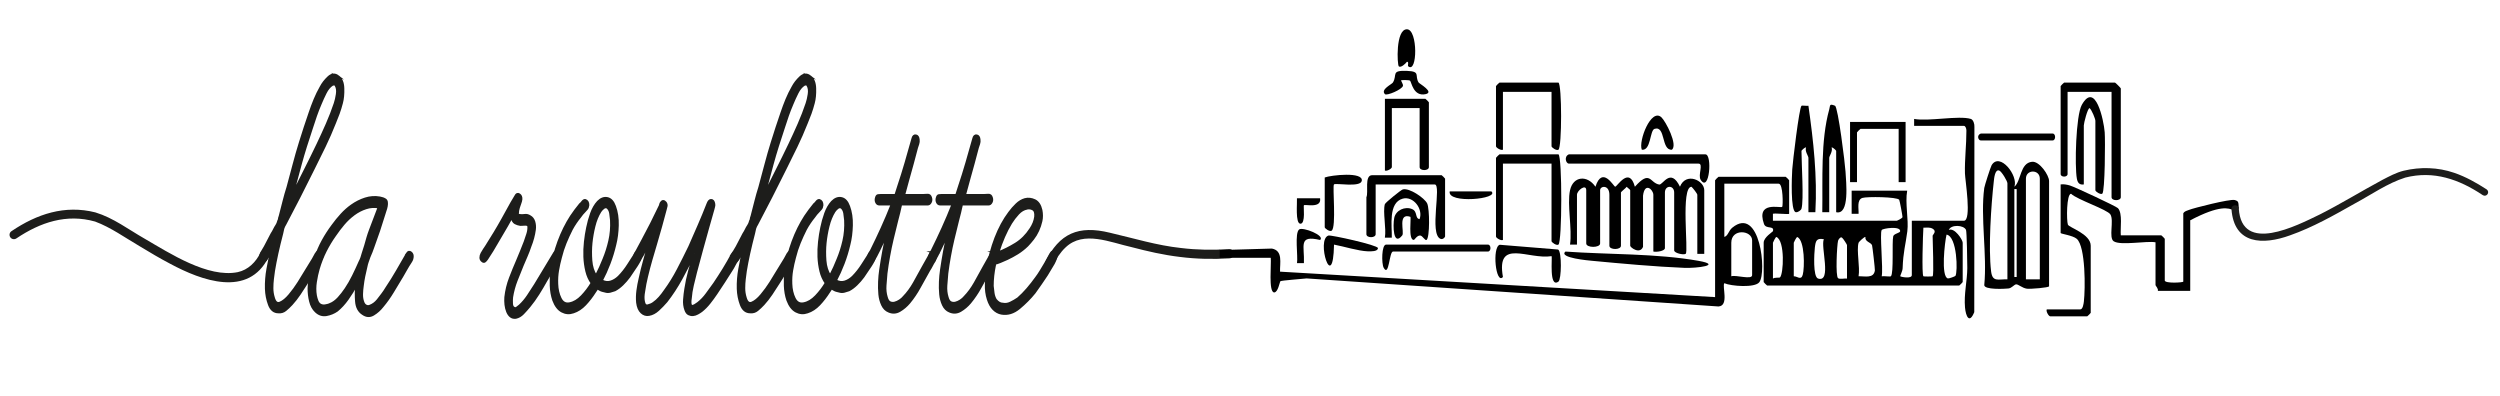 <?xml version="1.0" encoding="UTF-8"?>
<svg id="Calque_1" xmlns="http://www.w3.org/2000/svg" version="1.1" viewBox="0 0 1080.32 171.25">
  <!-- Generator: Adobe Illustrator 29.3.1, SVG Export Plug-In . SVG Version: 2.1.0 Build 151)  -->
  <defs>
    <style>
      .st0, .st1 {
        fill: #1d1d1b;
      }

      .st1 {
        stroke: #1d1d1b;
        stroke-miterlimit: 10;
      }
    </style>
  </defs>
  <path class="st0" d="M451.63,113.35c6.16-12.64,14.47-16.06,27.94-12.79,10.27,2.38,20.34,5.5,30.78,6.61,6.87.84,13.81.94,20.72.48,1.11-.09,2.08.75,2.15,1.86.07,1.11-.77,2.06-1.87,2.13-7.15.44-14.35.3-21.46-.61-7.12-.84-14.1-2.45-20.94-4.25-9.09-2.01-20.68-7.28-28.44.09-2.35,2.17-4.15,5.07-5.7,8.09-1.09,2.05-4.2.51-3.18-1.62h0Z"/>
  <g>
    <g>
      <path class="st1" d="M146.11,33.01c1.37.96,2.1,2.67,2.18,5.13.08,2.46-.12,4.59-.61,6.39-.41,1.56-.87,3.06-1.39,4.5-.53,1.44-1.07,2.82-1.63,4.14-1.38,3.48-2.85,6.84-4.42,10.08-1.58,3.24-3.17,6.48-4.79,9.72-2.02,4.08-4.04,8.1-6.06,12.06-2.02,3.96-4.08,7.92-6.18,11.88-.32.48-.61,1.08-.85,1.8l-.48,2.16-1.09,4.32c-.73,3-1.33,5.76-1.82,8.28-.48,2.4-.85,4.74-1.09,7.02-.16,1.32-.24,2.67-.24,4.05s.2,2.73.61,4.05c.56,2.04,1.49,2.79,2.79,2.25s2.65-1.65,4.06-3.33c1.41-1.68,2.73-3.48,3.94-5.4,1.21-1.92,2.02-3.24,2.42-3.96l3.76-6.12c.24-.36.5-.84.79-1.44.28-.6.61-1.11.97-1.53.36-.42.73-.69,1.09-.81.36-.12.71.12,1.03.72.32.6.4,1.17.24,1.71-.16.54-.36,1.05-.61,1.53-.4.6-.77,1.2-1.09,1.8-.32.6-.65,1.2-.97,1.8l-4,6.3c-1.05,1.68-2.12,3.33-3.21,4.95-1.09,1.62-2.24,3.09-3.45,4.41-.89.96-1.78,1.8-2.67,2.52-.89.72-1.9,1.02-3.03.9-1.86,0-3.19-1.08-4-3.24-.81-2.16-1.25-4.44-1.33-6.84-.08-2.88.14-5.76.67-8.64.52-2.88,1.11-5.7,1.76-8.46-.41.72-.79,1.44-1.15,2.16-.36.72-.75,1.44-1.15,2.16-.4.6-.89.9-1.45.9s-.93-.48-1.09-1.44c-.16-.84.04-1.71.61-2.61.56-.9,1.01-1.65,1.33-2.25l2.91-5.58c.4-.6.75-1.2,1.03-1.8.28-.6.62-1.2,1.03-1.8.16-.24.32-.54.48-.9.16-.36.28-.72.36-1.08.16-.24.26-.54.3-.9.04-.36.14-.72.3-1.08.56-2.16,1.11-4.29,1.64-6.39.52-2.1,1.11-4.17,1.76-6.21.89-3.24,1.76-6.48,2.6-9.72.85-3.24,1.76-6.42,2.73-9.54.65-2.16,1.33-4.32,2.06-6.48.73-2.16,1.45-4.32,2.18-6.48.65-1.92,1.35-3.81,2.12-5.67.77-1.86,1.64-3.63,2.6-5.31.81-1.56,1.92-3,3.33-4.32,1.41-1.32,2.81-1.44,4.18-.36ZM144.78,44.53c.32-.96.61-2.22.85-3.78.24-1.56.08-2.82-.48-3.78-.16-.36-.41-.54-.73-.54s-.61.06-.85.18c-1.13.72-2.1,1.89-2.91,3.51-.81,1.62-1.54,3.21-2.18,4.77-.73,1.68-1.39,3.39-2,5.13-.61,1.74-1.19,3.51-1.76,5.31-.89,2.64-1.74,5.25-2.54,7.83-.81,2.58-1.58,5.19-2.3,7.83l-3.63,13.5c1.86-3.72,3.71-7.41,5.57-11.07,1.86-3.66,3.67-7.35,5.45-11.07,1.37-2.88,2.71-5.79,4-8.73,1.29-2.94,2.46-5.97,3.51-9.09Z"/>
      <path class="st1" d="M175.92,109.53c.48-.72,1.03-.84,1.64-.36.61.48.83,1.2.67,2.16-.08.48-.2.87-.36,1.17-.16.3-.32.57-.48.81-.65.96-1.25,1.95-1.82,2.97-.57,1.02-1.13,2.01-1.7,2.97-1.37,2.28-2.75,4.56-4.12,6.84-1.37,2.28-2.87,4.38-4.48,6.3-1.13,1.44-2.44,2.61-3.94,3.51-1.5.9-3.01.81-4.54-.27-1.7-1.08-2.65-2.85-2.85-5.31-.2-2.46-.18-4.89.06-7.29-1.13,2.16-2.4,4.23-3.82,6.21-1.41,1.98-2.93,3.63-4.54,4.95-1.38.96-2.91,1.59-4.6,1.89-1.7.3-3.23-.21-4.6-1.53-1.13-1.08-1.92-2.52-2.36-4.32-.45-1.8-.67-3.66-.67-5.58.08-2.28.38-4.5.91-6.66.52-2.16,1.15-4.26,1.88-6.3.89-2.76,1.98-5.31,3.27-7.65,1.29-2.34,2.71-4.53,4.24-6.57,1.21-1.68,2.5-3.27,3.88-4.77,1.37-1.5,2.83-2.79,4.36-3.87,1.86-1.32,3.82-2.31,5.88-2.97,2.06-.66,4.14-.81,6.24-.45.4.12.77.21,1.09.27.32.06.68.21,1.09.45.49.24.77.63.85,1.17.08.54.06,1.14-.06,1.8-.12.66-.3,1.32-.55,1.98-.24.66-.4,1.17-.48,1.53-.73,2.4-1.47,4.74-2.24,7.02-.77,2.28-1.6,4.62-2.48,7.02-.24.72-.51,1.44-.79,2.16-.28.72-.59,1.44-.91,2.16-.24.72-.48,1.41-.73,2.07-.24.66-.45,1.41-.61,2.25-.32,1.32-.63,2.67-.91,4.05-.28,1.38-.51,2.79-.67,4.23-.16,1.08-.26,2.25-.3,3.51-.04,1.26.14,2.43.55,3.51.24.72.65,1.23,1.21,1.53.56.3,1.13.33,1.7.09.65-.24,1.25-.57,1.82-.99.56-.42,1.09-.93,1.58-1.53.65-.84,1.29-1.68,1.94-2.52.65-.84,1.25-1.74,1.82-2.7,1.61-2.4,3.15-4.86,4.6-7.38s2.91-5.04,4.36-7.56ZM142.6,131.5c1.37-.6,2.61-1.5,3.7-2.7,1.09-1.2,2.12-2.52,3.09-3.96,1.13-1.68,2.2-3.54,3.21-5.58,1.01-2.04,1.96-4.08,2.85-6.12.32-.6.58-1.2.79-1.8.2-.6.38-1.2.54-1.8l1.09-3.42c.32-1.2.65-2.34.97-3.42.32-1.08.68-2.16,1.09-3.24.65-1.68,1.27-3.33,1.88-4.95.61-1.62,1.23-3.27,1.88-4.95-1.86-.36-3.72-.24-5.57.36-1.86.6-3.59,1.5-5.21,2.7-1.62,1.2-3.09,2.58-4.42,4.14-1.33,1.56-2.6,3.24-3.82,5.04-1.45,2.04-2.79,4.26-4,6.66-1.21,2.4-2.22,4.98-3.03,7.74-.49,1.68-.89,3.54-1.21,5.58-.32,2.04-.32,4.02,0,5.94.16.84.38,1.62.67,2.34.28.72.71,1.26,1.27,1.62.65.36,1.35.48,2.12.36.77-.12,1.47-.3,2.12-.54Z"/>
      <path class="st1" d="M240.61,108.45c.32,0,.61.18.85.54s.4.81.48,1.35c.08.54-.04,1.05-.36,1.53l-1.21,2.16-4.24,7.02c-1.13,2.04-2.3,4.02-3.51,5.94-1.21,1.92-2.5,3.72-3.88,5.4-.89,1.08-1.8,2.1-2.73,3.06-.93.96-1.96,1.56-3.09,1.8-.89.12-1.64-.06-2.24-.54-.61-.48-1.09-1.17-1.45-2.07-.36-.9-.61-1.89-.73-2.97-.12-1.08-.14-2.16-.06-3.24.32-2.88.99-5.64,2-8.28,1.01-2.64,2.04-5.16,3.09-7.56.56-1.32,1.11-2.64,1.64-3.96.52-1.32,1.07-2.7,1.64-4.14.32-.96.68-2.04,1.09-3.24.4-1.2.56-2.34.49-3.42-.08-.6-.61-.87-1.58-.81-.97.06-1.62.09-1.94.09-.81-.12-1.56-.36-2.24-.72-.69-.36-1.19-1.2-1.51-2.52-1.38,2.52-2.77,4.95-4.18,7.29-1.41,2.34-2.81,4.71-4.18,7.11l-2.3,3.6c-.32.48-.65.84-.97,1.08-.32.24-.69.18-1.09-.18-.48-.36-.73-.84-.73-1.44s.16-1.2.48-1.8c.32-.6.67-1.17,1.03-1.71.36-.54.67-.99.91-1.35,1.21-1.92,2.4-3.84,3.57-5.76,1.17-1.92,2.32-3.9,3.45-5.94l3.88-7.02,1.82-3.06c.4-.84.93-1.05,1.57-.63.65.42.93,1.11.85,2.07-.08.6-.24,1.2-.48,1.8-.24.6-.45,1.2-.61,1.8-.08.36-.16.69-.24.99-.08.3-.12.63-.12.99-.08.48-.1.78-.06.9.04.12.26.24.67.36.81.12,1.59.12,2.36,0,.77-.12,1.51.06,2.24.54.89.48,1.49,1.26,1.82,2.34.32,1.08.4,2.22.24,3.42-.32,2.4-.97,4.8-1.94,7.2-.48,1.44-1.01,2.82-1.58,4.14-.57,1.32-1.13,2.64-1.7,3.96-.89,2.16-1.78,4.38-2.67,6.66-.89,2.28-1.54,4.68-1.94,7.2-.08.72-.1,1.62-.06,2.7.04,1.08.38,1.74,1.03,1.98.4.24.83.18,1.27-.18.44-.36.83-.66,1.15-.9,1.29-1.2,2.46-2.58,3.51-4.14,1.05-1.56,2.1-3.18,3.15-4.86l8.36-13.86c.32-.48.65-.72.97-.72Z"/>
      <path class="st1" d="M276.23,109.53c.65.96.73,1.92.24,2.88-.48.96-.93,1.74-1.33,2.34l-3.27,4.86c-.89,1.2-1.86,2.31-2.91,3.33-1.05,1.02-2.14,1.83-3.27,2.43-.65.24-1.33.45-2.06.63-.73.18-1.45.15-2.18-.09-.4-.12-.77-.21-1.09-.27-.32-.06-.69-.21-1.09-.45-.48-.24-.85-.48-1.09-.72l-1.09,1.62c-1.29,2.04-2.71,3.87-4.24,5.49-1.54,1.62-3.23,2.73-5.09,3.33-1.7.6-3.33.48-4.91-.36-1.58-.84-2.81-2.46-3.7-4.86-.65-1.92-1.01-3.99-1.09-6.21-.08-2.22,0-4.35.24-6.39.56-4.44,1.59-8.67,3.09-12.69,1.49-4.02,3.29-7.65,5.39-10.89,1.21-1.8,2.5-3.54,3.88-5.22.32-.24.67-.6,1.03-1.08.36-.48.75-.72,1.15-.72.89.24,1.33.96,1.33,2.16-.08.72-.28,1.26-.61,1.62-.32.36-.65.72-.97,1.08-.73.72-1.37,1.5-1.94,2.34-1.37,1.68-2.59,3.48-3.63,5.4-.97,1.92-1.86,3.87-2.67,5.85-.81,1.98-1.5,4.11-2.06,6.39-.49,1.8-.89,3.63-1.21,5.49-.32,1.86-.44,3.81-.36,5.85.08,2.4.56,4.5,1.45,6.3.89,1.8,2.22,2.52,4,2.16,1.86-.36,3.61-1.41,5.27-3.15,1.66-1.74,3.09-3.63,4.3-5.67-1.05-1.44-1.82-3.15-2.3-5.13-.48-1.98-.77-4.05-.85-6.21-.08-2.16,0-4.32.24-6.48.24-2.16.56-4.2.97-6.12.4-2.04.97-4.08,1.7-6.12.73-2.04,1.7-3.72,2.91-5.04,1.29-1.32,2.64-1.83,4.06-1.53,1.41.3,2.48,1.47,3.21,3.51.89,2.4,1.29,5.13,1.21,8.19-.08,3.06-.44,5.85-1.09,8.37-.65,2.76-1.47,5.46-2.48,8.1-1.01,2.64-2.12,5.1-3.33,7.38,1.29.72,2.56.9,3.82.54,1.25-.36,2.44-1.08,3.57-2.16,1.53-1.56,2.91-3.3,4.12-5.22l2.54-3.96c.24-.6.56-1.05.97-1.35.4-.3.81-.15,1.21.45ZM257.57,119.25c1.29-2.52,2.38-4.92,3.27-7.2,1.05-2.52,1.9-5.19,2.54-8.01.65-2.82.89-5.79.73-8.91-.08-.96-.2-1.95-.36-2.97-.16-1.02-.57-1.83-1.21-2.43-.57-.36-1.13-.33-1.7.09-.57.42-1.05.93-1.45,1.53-1.13,1.8-2,3.93-2.6,6.39-.61,2.46-1.03,4.89-1.27,7.29-.24,2.4-.26,4.92-.06,7.56.2,2.64.91,4.86,2.12,6.66Z"/>
      <path class="st1" d="M316.45,109.71c.4-.6.83-.84,1.27-.72.44.12.79.48,1.03,1.08.24.84.12,1.74-.36,2.7-.41.6-.79,1.26-1.15,1.98-.36.72-.75,1.38-1.15,1.98-1.05,1.68-2.12,3.36-3.21,5.04-1.09,1.68-2.2,3.36-3.33,5.04-.97,1.44-1.98,2.82-3.03,4.14-1.05,1.32-2.18,2.46-3.39,3.42-.48.36-1.05.72-1.7,1.08-.65.36-1.29.57-1.94.63-.65.06-1.27-.06-1.88-.36-.61-.3-1.07-.93-1.39-1.89-.48-1.32-.67-2.79-.54-4.41.12-1.62.3-3.15.54-4.59.4-2.64.95-5.22,1.64-7.74.69-2.52,1.39-5.04,2.12-7.56-1.78,3.72-3.63,7.35-5.57,10.89-1.94,3.54-4.08,6.81-6.42,9.81-1.13,1.32-2.32,2.55-3.57,3.69-1.25,1.14-2.56,1.83-3.94,2.07-1.21.24-2.3-.09-3.27-.99-.97-.9-1.58-2.31-1.82-4.23-.16-1.68-.12-3.42.12-5.22.24-1.8.56-3.54.97-5.22.56-2.64,1.21-5.25,1.94-7.83.73-2.58,1.45-5.19,2.18-7.83l-2.91,5.58c-.41.6-.85,1.32-1.33,2.16-.48.84-1.05.96-1.7.36-.65-.6-.83-1.32-.54-2.16.28-.84.62-1.56,1.03-2.16l2.42-4.5c1.29-2.4,2.56-4.83,3.82-7.29,1.25-2.46,2.44-4.89,3.57-7.29.16-.24.28-.54.36-.9.08-.36.2-.66.36-.9.56-.84,1.21-.84,1.94,0,.32.48.44.96.36,1.44-.08.48-.2.96-.36,1.44-.65,2.4-1.31,4.86-2,7.38-.69,2.52-1.39,4.98-2.12,7.38-.73,2.4-1.44,4.8-2.12,7.2-.69,2.4-1.31,4.8-1.88,7.2-.24.96-.47,1.98-.67,3.06-.2,1.08-.38,2.16-.54,3.24-.32,1.68-.36,3.12-.12,4.32.24,1.44.85,2.04,1.82,1.8.97-.24,1.78-.6,2.42-1.08.89-.6,1.76-1.38,2.61-2.34.85-.96,1.63-1.98,2.36-3.06,2.02-2.76,3.88-5.76,5.57-9s3.35-6.54,4.97-9.9c1.37-3.12,2.73-6.21,4.06-9.27,1.33-3.06,2.61-6.15,3.82-9.27.4-1.08.89-1.62,1.45-1.62.73,0,1.17.54,1.33,1.62.08.36.06.75-.06,1.17-.12.42-.22.81-.3,1.17-.4,1.32-.79,2.67-1.15,4.05-.36,1.38-.75,2.73-1.15,4.05-.89,3.24-1.78,6.45-2.67,9.63-.89,3.18-1.74,6.33-2.54,9.45-.49,1.92-.95,3.81-1.39,5.67-.45,1.86-.75,3.81-.91,5.85-.08.36-.12.87-.12,1.53s.12,1.11.36,1.35c.24.24.54.3.91.18.36-.12.62-.24.79-.36l1.33-.9c1.37-1.08,2.6-2.37,3.7-3.87,1.09-1.5,2.2-3.03,3.33-4.59,1.37-2.04,2.71-4.11,4-6.21,1.29-2.1,2.54-4.29,3.76-6.57Z"/>
      <path class="st1" d="M350.01,33.01c1.37.96,2.1,2.67,2.18,5.13.08,2.46-.12,4.59-.61,6.39-.41,1.56-.87,3.06-1.39,4.5-.53,1.44-1.07,2.82-1.63,4.14-1.38,3.48-2.85,6.84-4.42,10.08-1.58,3.24-3.17,6.48-4.79,9.72-2.02,4.08-4.04,8.1-6.06,12.06-2.02,3.96-4.08,7.92-6.18,11.88-.32.48-.61,1.08-.85,1.8l-.48,2.16-1.09,4.32c-.73,3-1.33,5.76-1.82,8.28-.48,2.4-.85,4.74-1.09,7.02-.16,1.32-.24,2.67-.24,4.05s.2,2.73.61,4.05c.56,2.04,1.49,2.79,2.79,2.25s2.65-1.65,4.06-3.33c1.41-1.68,2.73-3.48,3.94-5.4,1.21-1.92,2.02-3.24,2.42-3.96l3.76-6.12c.24-.36.5-.84.79-1.44.28-.6.61-1.11.97-1.53.36-.42.73-.69,1.09-.81.36-.12.71.12,1.03.72.32.6.4,1.17.24,1.71-.16.54-.36,1.05-.61,1.53-.4.6-.77,1.2-1.09,1.8-.32.6-.65,1.2-.97,1.8l-4,6.3c-1.05,1.68-2.12,3.33-3.21,4.95-1.09,1.62-2.24,3.09-3.45,4.41-.89.96-1.78,1.8-2.67,2.52-.89.72-1.9,1.02-3.03.9-1.86,0-3.19-1.08-4-3.24-.81-2.16-1.25-4.44-1.33-6.84-.08-2.88.14-5.76.67-8.64.52-2.88,1.11-5.7,1.76-8.46-.41.72-.79,1.44-1.15,2.16-.36.72-.75,1.44-1.15,2.16-.4.6-.89.9-1.45.9s-.93-.48-1.09-1.44c-.16-.84.04-1.71.61-2.61.56-.9,1.01-1.65,1.33-2.25l2.91-5.58c.4-.6.75-1.2,1.03-1.8.28-.6.62-1.2,1.03-1.8.16-.24.32-.54.48-.9.16-.36.28-.72.36-1.08.16-.24.26-.54.3-.9.04-.36.14-.72.3-1.08.56-2.16,1.11-4.29,1.64-6.39.52-2.1,1.11-4.17,1.76-6.21.89-3.24,1.76-6.48,2.6-9.72.85-3.24,1.76-6.42,2.73-9.54.65-2.16,1.33-4.32,2.06-6.48.73-2.16,1.45-4.32,2.18-6.48.65-1.92,1.35-3.81,2.12-5.67.77-1.86,1.64-3.63,2.6-5.31.81-1.56,1.92-3,3.33-4.32,1.41-1.32,2.81-1.44,4.18-.36ZM348.68,44.53c.32-.96.61-2.22.85-3.78.24-1.56.08-2.82-.48-3.78-.16-.36-.41-.54-.73-.54s-.61.06-.85.18c-1.13.72-2.1,1.89-2.91,3.51-.81,1.62-1.54,3.21-2.18,4.77-.73,1.68-1.39,3.39-2,5.13-.61,1.74-1.19,3.51-1.76,5.31-.89,2.64-1.74,5.25-2.54,7.83-.81,2.58-1.58,5.19-2.3,7.83l-3.63,13.5c1.86-3.72,3.71-7.41,5.57-11.07,1.86-3.66,3.67-7.35,5.45-11.07,1.37-2.88,2.71-5.79,4-8.73,1.29-2.94,2.46-5.97,3.51-9.09Z"/>
      <path class="st1" d="M377.39,109.53c.65.96.73,1.92.24,2.88-.48.96-.93,1.74-1.33,2.34l-3.27,4.86c-.89,1.2-1.86,2.31-2.91,3.33-1.05,1.02-2.14,1.83-3.27,2.43-.65.24-1.33.45-2.06.63-.73.18-1.45.15-2.18-.09-.4-.12-.77-.21-1.09-.27-.32-.06-.69-.21-1.09-.45-.48-.24-.85-.48-1.09-.72l-1.09,1.62c-1.29,2.04-2.71,3.87-4.24,5.49-1.54,1.62-3.23,2.73-5.09,3.33-1.7.6-3.33.48-4.91-.36-1.58-.84-2.81-2.46-3.7-4.86-.65-1.92-1.01-3.99-1.09-6.21-.08-2.22,0-4.35.24-6.39.56-4.44,1.59-8.67,3.09-12.69,1.49-4.02,3.29-7.65,5.39-10.89,1.21-1.8,2.5-3.54,3.88-5.22.32-.24.67-.6,1.03-1.08.36-.48.75-.72,1.15-.72.89.24,1.33.96,1.33,2.16-.08.72-.28,1.26-.61,1.62-.32.36-.65.72-.97,1.08-.73.72-1.37,1.5-1.94,2.34-1.37,1.68-2.59,3.48-3.63,5.4-.97,1.92-1.86,3.87-2.67,5.85-.81,1.98-1.5,4.11-2.06,6.39-.49,1.8-.89,3.63-1.21,5.49-.32,1.86-.44,3.81-.36,5.85.08,2.4.56,4.5,1.45,6.3.89,1.8,2.22,2.52,4,2.16,1.86-.36,3.61-1.41,5.27-3.15,1.66-1.74,3.09-3.63,4.3-5.67-1.05-1.44-1.82-3.15-2.3-5.13-.48-1.98-.77-4.05-.85-6.21-.08-2.16,0-4.32.24-6.48.24-2.16.56-4.2.97-6.12.4-2.04.97-4.08,1.7-6.12.73-2.04,1.7-3.72,2.91-5.04,1.29-1.32,2.64-1.83,4.06-1.53,1.41.3,2.48,1.47,3.21,3.51.89,2.4,1.29,5.13,1.21,8.19-.08,3.06-.44,5.85-1.09,8.37-.65,2.76-1.47,5.46-2.48,8.1-1.01,2.64-2.12,5.1-3.33,7.38,1.29.72,2.56.9,3.82.54,1.25-.36,2.44-1.08,3.57-2.16,1.53-1.56,2.91-3.3,4.12-5.22l2.54-3.96c.24-.6.56-1.05.97-1.35.4-.3.81-.15,1.21.45ZM358.73,119.25c1.29-2.52,2.38-4.92,3.27-7.2,1.05-2.52,1.9-5.19,2.54-8.01.65-2.82.89-5.79.73-8.91-.08-.96-.2-1.95-.36-2.97-.16-1.02-.57-1.83-1.21-2.43-.57-.36-1.13-.33-1.7.09-.57.42-1.05.93-1.45,1.53-1.13,1.8-2,3.93-2.6,6.39-.61,2.46-1.03,4.89-1.27,7.29-.24,2.4-.26,4.92-.06,7.56.2,2.64.91,4.86,2.12,6.66Z"/>
      <path class="st1" d="M403.25,109.08c.52.18.87.63,1.03,1.35.16.6,0,1.38-.48,2.34-.41.6-.79,1.26-1.15,1.98-.36.72-.75,1.38-1.15,1.98-1.37,2.4-2.73,4.83-4.06,7.29-1.33,2.46-2.85,4.71-4.54,6.75-1.21,1.44-2.59,2.61-4.12,3.51-1.54.9-3.11.99-4.72.27-1.21-.48-2.14-1.41-2.79-2.79-.65-1.38-1.05-2.91-1.21-4.59-.16-1.8-.2-3.6-.12-5.4.08-1.8.24-3.54.49-5.22.4-2.76.85-5.46,1.33-8.1.49-2.64,1.05-5.28,1.7-7.92-.81,1.68-1.62,3.39-2.42,5.13-.81,1.74-1.66,3.45-2.54,5.13-.32.6-.71,1.23-1.15,1.89-.44.66-.95.63-1.51-.09-.65-.6-.81-1.32-.48-2.16.32-.84.69-1.56,1.09-2.16,1.61-3.24,3.17-6.51,4.66-9.81,1.49-3.3,2.93-6.69,4.3-10.17h-5.45c-.57,0-.99-.3-1.27-.9-.28-.6-.3-1.26-.06-1.98.16-.6.42-.93.79-.99.36-.06.75-.09,1.15-.09h6.42l1.21-3.78c1.13-3.36,2.2-6.78,3.21-10.26,1.01-3.48,2-6.96,2.97-10.44.24-.96.71-1.38,1.39-1.26.68.12,1.07.72,1.15,1.8.08.6.02,1.2-.18,1.8-.2.6-.38,1.14-.54,1.62l-1.82,6.84c-.65,2.28-1.27,4.53-1.88,6.75-.61,2.22-1.23,4.53-1.88,6.93h8.36c.48,0,1.09-.03,1.82-.09.73-.06,1.21.33,1.45,1.17.24.72.2,1.38-.12,1.98-.32.6-.73.9-1.21.9h-11.39c-.16,0-.34.51-.54,1.53-.2,1.02-.34,1.65-.42,1.89l-.97,3.78-1.94,7.92c-.57,2.4-1.07,4.83-1.51,7.29-.45,2.46-.83,4.95-1.15,7.47-.16,1.68-.3,3.42-.42,5.22s.06,3.48.54,5.04c.32,1.2.81,1.95,1.45,2.25.65.3,1.33.36,2.06.18.73-.18,1.45-.51,2.18-.99.73-.48,1.33-1.02,1.82-1.62,1.61-1.68,3.07-3.66,4.36-5.94,1.29-2.28,2.58-4.62,3.88-7.02l3.15-5.58c.32-.6.75-.81,1.27-.63Z"/>
      <path class="st1" d="M429.54,109.08c.52.18.87.63,1.03,1.35.16.6,0,1.38-.48,2.34-.41.6-.79,1.26-1.15,1.98-.36.72-.75,1.38-1.15,1.98-1.37,2.4-2.73,4.83-4.06,7.29-1.33,2.46-2.85,4.71-4.54,6.75-1.21,1.44-2.59,2.61-4.12,3.51-1.54.9-3.11.99-4.72.27-1.21-.48-2.14-1.41-2.79-2.79-.65-1.38-1.05-2.91-1.21-4.59-.16-1.8-.2-3.6-.12-5.4.08-1.8.24-3.54.49-5.22.4-2.76.85-5.46,1.33-8.1.49-2.64,1.05-5.28,1.7-7.92-.81,1.68-1.62,3.39-2.42,5.13-.81,1.74-1.66,3.45-2.54,5.13-.32.6-.71,1.23-1.15,1.89-.44.66-.95.63-1.51-.09-.65-.6-.81-1.32-.48-2.16.32-.84.69-1.56,1.09-2.16,1.61-3.24,3.17-6.51,4.66-9.81,1.49-3.3,2.93-6.69,4.3-10.17h-5.45c-.57,0-.99-.3-1.27-.9-.28-.6-.3-1.26-.06-1.98.16-.6.42-.93.79-.99.36-.06.75-.09,1.15-.09h6.42l1.21-3.78c1.13-3.36,2.2-6.78,3.21-10.26,1.01-3.48,2-6.96,2.97-10.44.24-.96.71-1.38,1.39-1.26.68.12,1.07.72,1.15,1.8.08.6.02,1.2-.18,1.8-.2.6-.38,1.14-.54,1.62l-1.82,6.84c-.65,2.28-1.27,4.53-1.88,6.75-.61,2.22-1.23,4.53-1.88,6.93h8.36c.48,0,1.09-.03,1.82-.09.73-.06,1.21.33,1.45,1.17.24.72.2,1.38-.12,1.98-.32.6-.73.9-1.21.9h-11.39c-.16,0-.34.51-.54,1.53-.2,1.02-.34,1.65-.42,1.89l-.97,3.78-1.94,7.92c-.57,2.4-1.07,4.83-1.51,7.29-.45,2.46-.83,4.95-1.15,7.47-.16,1.68-.3,3.42-.42,5.22s.06,3.48.54,5.04c.32,1.2.81,1.95,1.45,2.25.65.3,1.33.36,2.06.18.73-.18,1.45-.51,2.18-.99.73-.48,1.33-1.02,1.82-1.62,1.61-1.68,3.07-3.66,4.36-5.94,1.29-2.28,2.58-4.62,3.88-7.02l3.15-5.58c.32-.6.75-.81,1.27-.63Z"/>
      <path class="st1" d="M455.9,109.35c.56.72.69,1.5.36,2.34-.32.84-.65,1.56-.97,2.16l-2.91,4.86c-.89,1.32-1.76,2.61-2.61,3.87-.85,1.26-1.76,2.55-2.73,3.87-1.94,2.4-4.14,4.62-6.6,6.66-2.46,2.04-5.03,2.82-7.69,2.34-1.29-.24-2.44-.87-3.45-1.89-1.01-1.02-1.8-2.43-2.36-4.23-.65-2.04-.93-4.23-.85-6.57.08-2.34.28-4.59.61-6.75.73-4.56,1.9-8.94,3.51-13.14,1.62-4.2,3.59-7.86,5.94-10.98.97-1.32,2.02-2.52,3.15-3.6,1.13-1.08,2.34-1.8,3.63-2.16,1.37-.36,2.77-.21,4.18.45,1.41.66,2.36,2.07,2.85,4.23.32,1.68.32,3.24,0,4.68-.32,1.44-.79,2.82-1.39,4.14-.61,1.32-1.33,2.52-2.18,3.6-.85,1.08-1.68,2.04-2.48,2.88-1.37,1.32-2.79,2.43-4.24,3.33s-2.95,1.71-4.48,2.43c-.48.24-.97.45-1.45.63-.48.18-.97.39-1.45.63l-1.45.54c-.16,0-.28.03-.36.09-.08.06-.2.09-.36.09-.08,0-.12.12-.12.36s-.04.36-.12.36c-.65,3.12-.97,6.12-.97,9,.08.96.2,1.98.36,3.06.16,1.08.48,2.04.97,2.88.97,1.2,1.98,1.8,3.03,1.8,1.13.24,2.26.09,3.39-.45,1.13-.54,2.22-1.17,3.27-1.89,1.37-1.2,2.71-2.55,4-4.05,1.29-1.5,2.54-3.09,3.76-4.77.73-.96,1.43-2.01,2.12-3.15.69-1.14,1.35-2.25,2-3.33l2.18-3.96c.56-1.08,1.21-1.2,1.94-.36ZM443.78,90.08c-1.37.24-2.65.99-3.82,2.25-1.17,1.26-2.2,2.61-3.09,4.05-2.18,3.6-4.04,7.86-5.57,12.78,2.5-.96,5.03-2.22,7.57-3.78,2.54-1.56,4.7-3.72,6.48-6.48,1.13-1.68,1.82-3.42,2.06-5.22.16-1.68-.18-2.76-1.03-3.24-.85-.48-1.72-.6-2.61-.36Z"/>
    </g>
    <path class="st0" d="M116.1,111.02c-8.74,17.8-29.01,10.23-42.49,3-4.51-2.37-8.87-4.95-13.18-7.57-6.35-3.7-12.54-8.2-19.34-10.71-12.36-3.48-23.66.32-34.05,7.31-.88.57-2.06.32-2.62-.56-.56-.88-.31-2.05.57-2.61,10.95-7.39,22.97-11.43,36.21-8.1,7.84,2.38,14.31,7.39,21.26,11.34,10.99,6.38,27.38,17.08,40.29,14.48,4.5-.99,7.81-4.31,9.8-8.4,1.22-2.31,4.72-.57,3.56,1.82h0Z"/>
  </g>
  <g>
    <g id="pUCvuY">
      <g>
        <path d="M549.62,107.41c4.9.92,3.4,6.28,3.52,9.98l188,11v-50.5c0-.11,1.39-1.5,1.5-1.5h29c.11,0,1.5,1.39,1.5,1.5v14.5c0,.35-6.65-.37-7.01,0v3h53.51c.15,0,2.44-1.04,2.49-1.59.03-.38-1.21-7.16-1.43-7.47-.86-1.28-14.01-1.43-15.92-.8-2.51.83-1.5,4.71-1.64,6.87h-2.99s0-10.01,0-10.01h24c-.98,5.38.7,12.53.06,17.56-.76,5.87-1.8,8.92-2.03,15.97-.04,1.26-1.17,3.34-1.03,3.46.38.32,5,1.19,5-.49v-23.5h22.5c3.45,0,.53-17.59.46-20.46-.15-6.18.65-12.42.63-18.5,0-.83-.37-2.04-1.09-2.04h-21.5v-3c6.14,1.18,19.35-1.59,24.5,0,1.1.34,1.65,2.3,1.55,3.45l-.06,80.04c-2.14,5.28-3.66,1.74-4-1.98-.52-5.82.95-11.5.99-17.04.02-2.33-.22-15.75-.55-16.51-.97-2.19-6.57-2.41-7.44.03,2.45-1.19,6,4.22,6,5.51v17c0,.11-1.39,1.5-1.5,1.5h-83c-.11,0-1.5-1.39-1.5-1.5v-17c0-2.36,3.92-4.69,4.01-5.01.67-2.59-3.03-.67-3.88-3.11-3.51-10.08,7.19-6.7,7.88-7.38.37-.37.43-10.01-1.51-10.01h-23.5v23c1.68-.49,1.75-2.63,3.47-4.02,11.91-9.67,14.99,19.34,11.62,23.62-1.93,2.45-12.03,1.73-15.09.4-1.03,1.4,2.13,9.79-2.54,10.05l-177.96-12.12c-1.71.24-10.91.84-11.37,1.23-.21.18-1.01,4.84-2.64,4.83-2.58-.02-1.16-12.62-1.5-14.98h-22c-.21,0,.19-4.57-.21-3.32M813.14,99.39c-.93,1.46.69,16.77,0,20,.98-.16,3.69.26,3.97-.01,1.29-1.27.4-14.87,1.01-17.28.29-1.16,2.95-1.41,3-2.2.14-2.35-7.52-1.23-7.98-.5ZM835.14,119.39c.63-.61,0-15.04,0-17.5,0-.42,1.98-1.89.04-3.04-1.26-.75-2.67-.46-4.03-.46-.2,2.88-.77,20.28,0,21,.14.14,3.85.13,4,0ZM748.14,119.39c1.96-.72,9,1.68,9-.5v-15c0-4.43-9-5.29-9,1v14.5ZM845,119.22c1.05-1.64.79-17.04-3.84-17.84-.79,3.22-2.5,18.2.58,18.94.44.11,3.11-.88,3.26-1.11ZM766.14,120.39c.75-.6,2.79-.28,3.04-.51,1.54-1.39,2.25-15.87-1.55-17.48-.29-.13-1.49,2.35-1.49,2.49v15.5ZM775.14,119.39c1.45-.09,3.15,1.94,3.87-.63.84-3,.93-14.94-2.38-16.36-.47.26-1.49,2.35-1.49,2.49v14.5ZM798.14,120.39v-14.5c0-.23-1.59-2.72-1.99-3.02-.67-.93-1.71.56-1.87,1.15-.49,1.81-1.18,15.49.02,16.21.9.54,2.68,0,3.84.15ZM803.14,104.89c-.96,3.38.7,10.57,0,14.5,2.76-.1,6.54,1.07,7.05-2.53.08-.54-1.05-10.3-1.22-10.84-.43-1.36-3.23-1.5-2.85-3.63-.4-.22-2.87,2.11-2.98,2.49ZM788.14,103.38c-3.17-.62-3.55.7-3.89,3.58-.28,2.38-.9,12.69,1.4,13.41,6.02,1.87.99-13.91,2.49-17Z"/>
        <path d="M965.28,90.85c-2.2-.92-5.9-2.44-18.82,4.35v30.5h-14c.32-.98-1-2.17-1-2.5v-18.5c-3.85-.7-15.13,1.53-18.07-.44-2.27-1.52.21-8.9-1.42-11.58-1.3-2.14-14.37-6.39-17.02-8.96-1.97.11-1.99,11.51-1.36,13.34.43,1.26,9.87,4.01,9.87,9.13v29c0,.11-1.39,1.5-1.5,1.5h-16c-.65,0-1.92-2.14-1.5-3h14.5c1.1,0,1.43-2.44,1.55-3.45.62-5.29.79-23.62-3.07-27.03-1.69-1.49-6.98-2.15-6.98-2.52v-21c1.41-.18,2.68.08,4.03.47,1.9.55,19.92,8.95,20.72,9.78,2.13,2.21.97,8.71,1.25,11.75h17.5c.11,0,1.5,1.39,1.5,1.5v18c0,1.39,8,.93,8,.5v-29.5c.58-1.01,1.56-1.1,2.5-1.5,1.78-.75,17.71-4.8,19.69-4.26,1.85.51,1.61.96,1.8,3.72"/>
        <path d="M678.46,82.2c1.32-6.11,7.45-6.69,10.98-1.5,2.96-9.29,7.9-.04,8.52-.02.85.03,6.06-9.04,8.52.02,6.66-7.51,6.42-1.63,10.51-.95,1.58.26,4.89-7.48,8.97.93,2.56-6.41,10.5-2.78,10.5,1.52v27.5h-3v-25.5c0-.55-1.84-2.84-2.5-3.48-4.78-.06-1.22,28.11-2.52,28.96-.97.63-4.98-.31-4.98-1.48v-25c0-3.28-4-3.27-4,0v24c0,1.31-3.69,1.83-5,1.5v-24.5c0-2.24-3.72-5.69-4.46.35v22.12c-1.36,3.37-5.54.27-5.54-.48v-24c0-.27-1.15-1-1.5-1.48-.47.64-2.5,2.17-2.5,2.48v23c0,1.88-5,1.88-5,0v-22c0-4.5-4-3.89-4-2v23c0,1.98-6,1.99-6,0v-23c0-2.88-4,.08-4,2v21.5h-3c.99-6.75-1.34-17.29,0-23.5Z"/>
        <path d="M857.46,81.2c.13-.95,2.74-9.1,3.18-9.82,3.5-5.78,11.61,4.48,9.83,9.32,2.99-2.47,2.37-10.3,7.65-10.79,3.25-.3,7.34,5.86,7.34,8.29v45.5c0,.61-8.09,1.25-9.56,1.06-2.04-.26-3.8-2.03-4.74-1.88-.83.14-1.85,1.63-3.24,1.78-1.73.19-10.46.62-10.46-1.46,1.28-13.09-1.72-29.32,0-42ZM867.46,120.7v-41.5c0-.9-2.45-5.06-3.51-5.49-1.91-.77-2.24,3.5-2.37,4.61-1.17,10.49-2.4,28.78-1.17,38.93.58,4.74,2.96,3.36,7.05,3.45ZM881.46,120.7v-43.5c0-4.09-6-4.09-6,0v43.5h6ZM871.46,119.7v-38h-1v38h1Z"/>
        <path d="M912.46,39.7h-19v35.5c0,1.48-3,1.48-3,0v-38c0-.11,1.39-1.5,1.5-1.5h22c.18,0,2.5,2.32,2.5,2.5v47c0,1.72-4,1.72-4,0v-45.5Z"/>
        <path d="M673.46,66.7c1.65,1.05,1.59,37.86-.01,39-.8.57-2.99-.96-2.99-1.5v-33.5h-21v33c-.86.42-3-.85-3-1.5v-34c0-.11,1.39-1.5,1.5-1.5h25.5Z"/>
        <path d="M594.46,79.7v21.5c0,1.72-4,1.72-4,0v-16c1-1.99-1-9.5,2.5-9.5h30c.11,0,1.5,1.39,1.5,1.5v25c0,.25-.92,1.47-2,1.01-4.98-2.13.63-23.51-2.5-23.51h-25.5Z"/>
        <path d="M790.46,91.7h-3c.24-14.12-.79-30.78,3.02-44.48.45-1.62-.07-2.58,2.47-1.53,1.33.55,4.37,25.14,4.55,28.47.24,4.52,1.9,18.9-4.04,17.54v-26.5c0-.17-1.35-1.57-1.99-1.5.65,1.6-1.01,3.74-1.01,4.5v23.5Z"/>
        <path d="M778.46,90.2c-.18.64-1.6,1.69-2.48,1.49-2.3-.5-1.7-15.37-1.5-18.48.2-3.21,2.98-26.56,4-27.51.21-.2,2.18.13,2.99,0,2.18,15.29,3.87,30.49,3,46.01h-3v-23.51c0-.76-1.66-2.9-1.01-4.5-.64-.07-1.99,1.33-1.99,1.5,0,5.29,1.06,21.31,0,25Z"/>
        <path d="M673.46,35.7c1.5.96,1.53,27.9-.01,29-.8.57-2.99-.96-2.99-1.5v-23.5h-21v25c-.86.42-3-.85-3-1.5v-26c0-.11,1.39-1.5,1.5-1.5h25.5Z"/>
        <path d="M677.96,66.7h59c3.06,0,1.72,16.76-2.03,11.03-1.34-2.06,1.34-7.03-.97-7.03h-56c-1.3,0-2.22-3.1,0-4Z"/>
        <path d="M900.46,79.7c-1.92.29-2.68-.78-2.99-2.51-.99-5.41-.43-27.28,2.13-31.86,5.85-10.47,9.49,6.57,9.9,11.83.26,3.33.14,25.66-1.04,26.53-.74.55-2.99-.9-2.99-1.49v-30c0-.81-1.55-4.68-2.5-5.48-.86,0-2.5,6.52-2.5,7.48v25.5Z"/>
        <path d="M613.46,46.7h-12v25.5c0,.65-2.14,1.92-3,1.5v-31h17.5c.11,0,1.5,1.39,1.5,1.5v28c0,1.72-4,1.72-4,0v-25.5Z"/>
        <path d="M598.46,88.2c.18-.64,6.92-6.12,7.73-6.35,2.82-.78,9.44,3.73,10.54,6.08,1.09,2.34,1.16,14.72-.28,15.76-.58.42-1.7-1.74-2.64-1.9-1.39-.23-2.55,1.87-2.85,1.89-2.52.11-1.06-9.57-1.5-9.99-5.66-1.91-2.46,6.71-3.51,8.03-3.94,4.97-4.08-4.31-3.47-7.5.65-3.39,4.64-5.16,7.72-3.87,2.5,1.04,1.13,4.01,3.24,4.35,1.65-4.44-2.75-10.08-7.27-8.86-6.36,1.72-4.6,11.93-4.73,16.87h-3c.7-3.95-.96-11.09,0-14.51Z"/>
        <path d="M823.46,52.7v26h-3v-23h-16.5c-.11,0-1.5,1.39-1.5,1.5v21.5h-3v-26h24Z"/>
        <path d="M676.47,108.71c18.58,1.33,39.24.76,57.49,4,10.59,1.88-.86,3.24-6.04,3.04-12.43-.49-27.46-1.87-39.95-3.05-1.13-.11-14.63-1.26-11.51-3.98Z"/>
        <path d="M598.96,105.7h44c1.48,0,1.48,3,0,3h-41c-1.66,0-1.67,11.22-4.02,7.02-1-1.79-.92-10.02,1.02-10.02Z"/>
        <path d="M673.32,107.83c1.64.99,1.44,12.92.13,13.86-4.2,3.02-2.54-10.55-2.98-11-10.14,1.61-24-7.88-21.01,9-3.09,3.53-4.78-12.95-1.37-13.92l25.24,2.06Z"/>
        <path d="M572.46,76.7c2.49-.99,16.86-2.65,15.99,1.48-.62,2.93-11.28.79-12,1.51s1.1,18.5-1.01,20c-.8.57-2.99-.96-2.99-1.5v-21.5Z"/>
        <path d="M576.47,105.7c-.41,21.76-7.94-2.32-2.39-3.92,1.07-.31,21.32,4.13,21.36,5.42.04,1.53-3.13,1.45-4.34,1.41-4.23-.16-10.3-2.1-14.63-2.91Z"/>
        <path d="M608.51,28.63c-.32-.27.45-2.06-.54-1.93-.64.85-2.58,2.69-3.5,1.99-.71-.54-1.47-16.06,3.5-16.04,4.78.01,4.59,19.41.54,15.98Z"/>
        <path d="M722.45,64.7c-4.68.3-2.61-10.54-7.48-9.02-2.08.65-1.48,9.55-5.5,9.02-1.55-3.71,4.03-18.2,8.49-13.99,1.83,1.72,7.21,11.94,4.49,13.99Z"/>
        <path d="M855.96,57.7h31c1.48,0,1.48,3,0,3h-31c-1.07,0-1.94-2.24,0-3Z"/>
        <path d="M609.32,34.86c-.4-.35-3.68-.29-3.86-.16-.16.12.95,1.7.8,2.38-.36,1.61-6.99,4.41-7.79,3.61-2.03-2.05,2.95-4.22,3.45-5.04,2.03-3.36-1.02-5.29,6.07-5.02,6.07.23,3.19,1.99,5.03,5.02.32.53,7.03,4.22,2.93,5.05-5.23,1.07-6-5.3-6.63-5.84Z"/>
        <path d="M570.46,103.7c-9.63-2.25-6.66,2.51-7,10.01h-2.99c.5-2.99-1.13-13.05.96-14.58,1.64-1.11,11.29,2.66,9.03,4.57Z"/>
        <path d="M644.46,82.7c3.8,3.3-19.12,5.5-18,0h18Z"/>
        <path d="M570.45,85.71c.68,4.51-6.45,2.45-7,2.99-.3.29.84,7.99-1.49,7.98-2.31,0-1.35-9.14-1.51-10.99h10Z"/>
      </g>
    </g>
    <path class="st0" d="M967.45,90.16c1.27,19.65,24.81,7.46,35.08,2.48,9.17-4.64,17.9-10.04,26.99-14.92,2.89-1.48,5.92-3.15,9.2-3.95,7.15-1.72,14.79-1.5,21.75.89,5.06,1.72,9.68,4.34,14.05,7.16.7.45.89,1.38.44,2.07-.45.7-1.38.89-2.08.44-10.22-6.86-21.24-10.7-33.47-7.6-7.77,2.46-14.66,7.37-21.87,11.24-9.03,5.1-18.07,10.24-27.93,13.72-11.7,4.25-24.2,4.02-25.33-11.29-.14-2.11,2.96-2.35,3.16-.26h0Z"/>
  </g>
</svg>